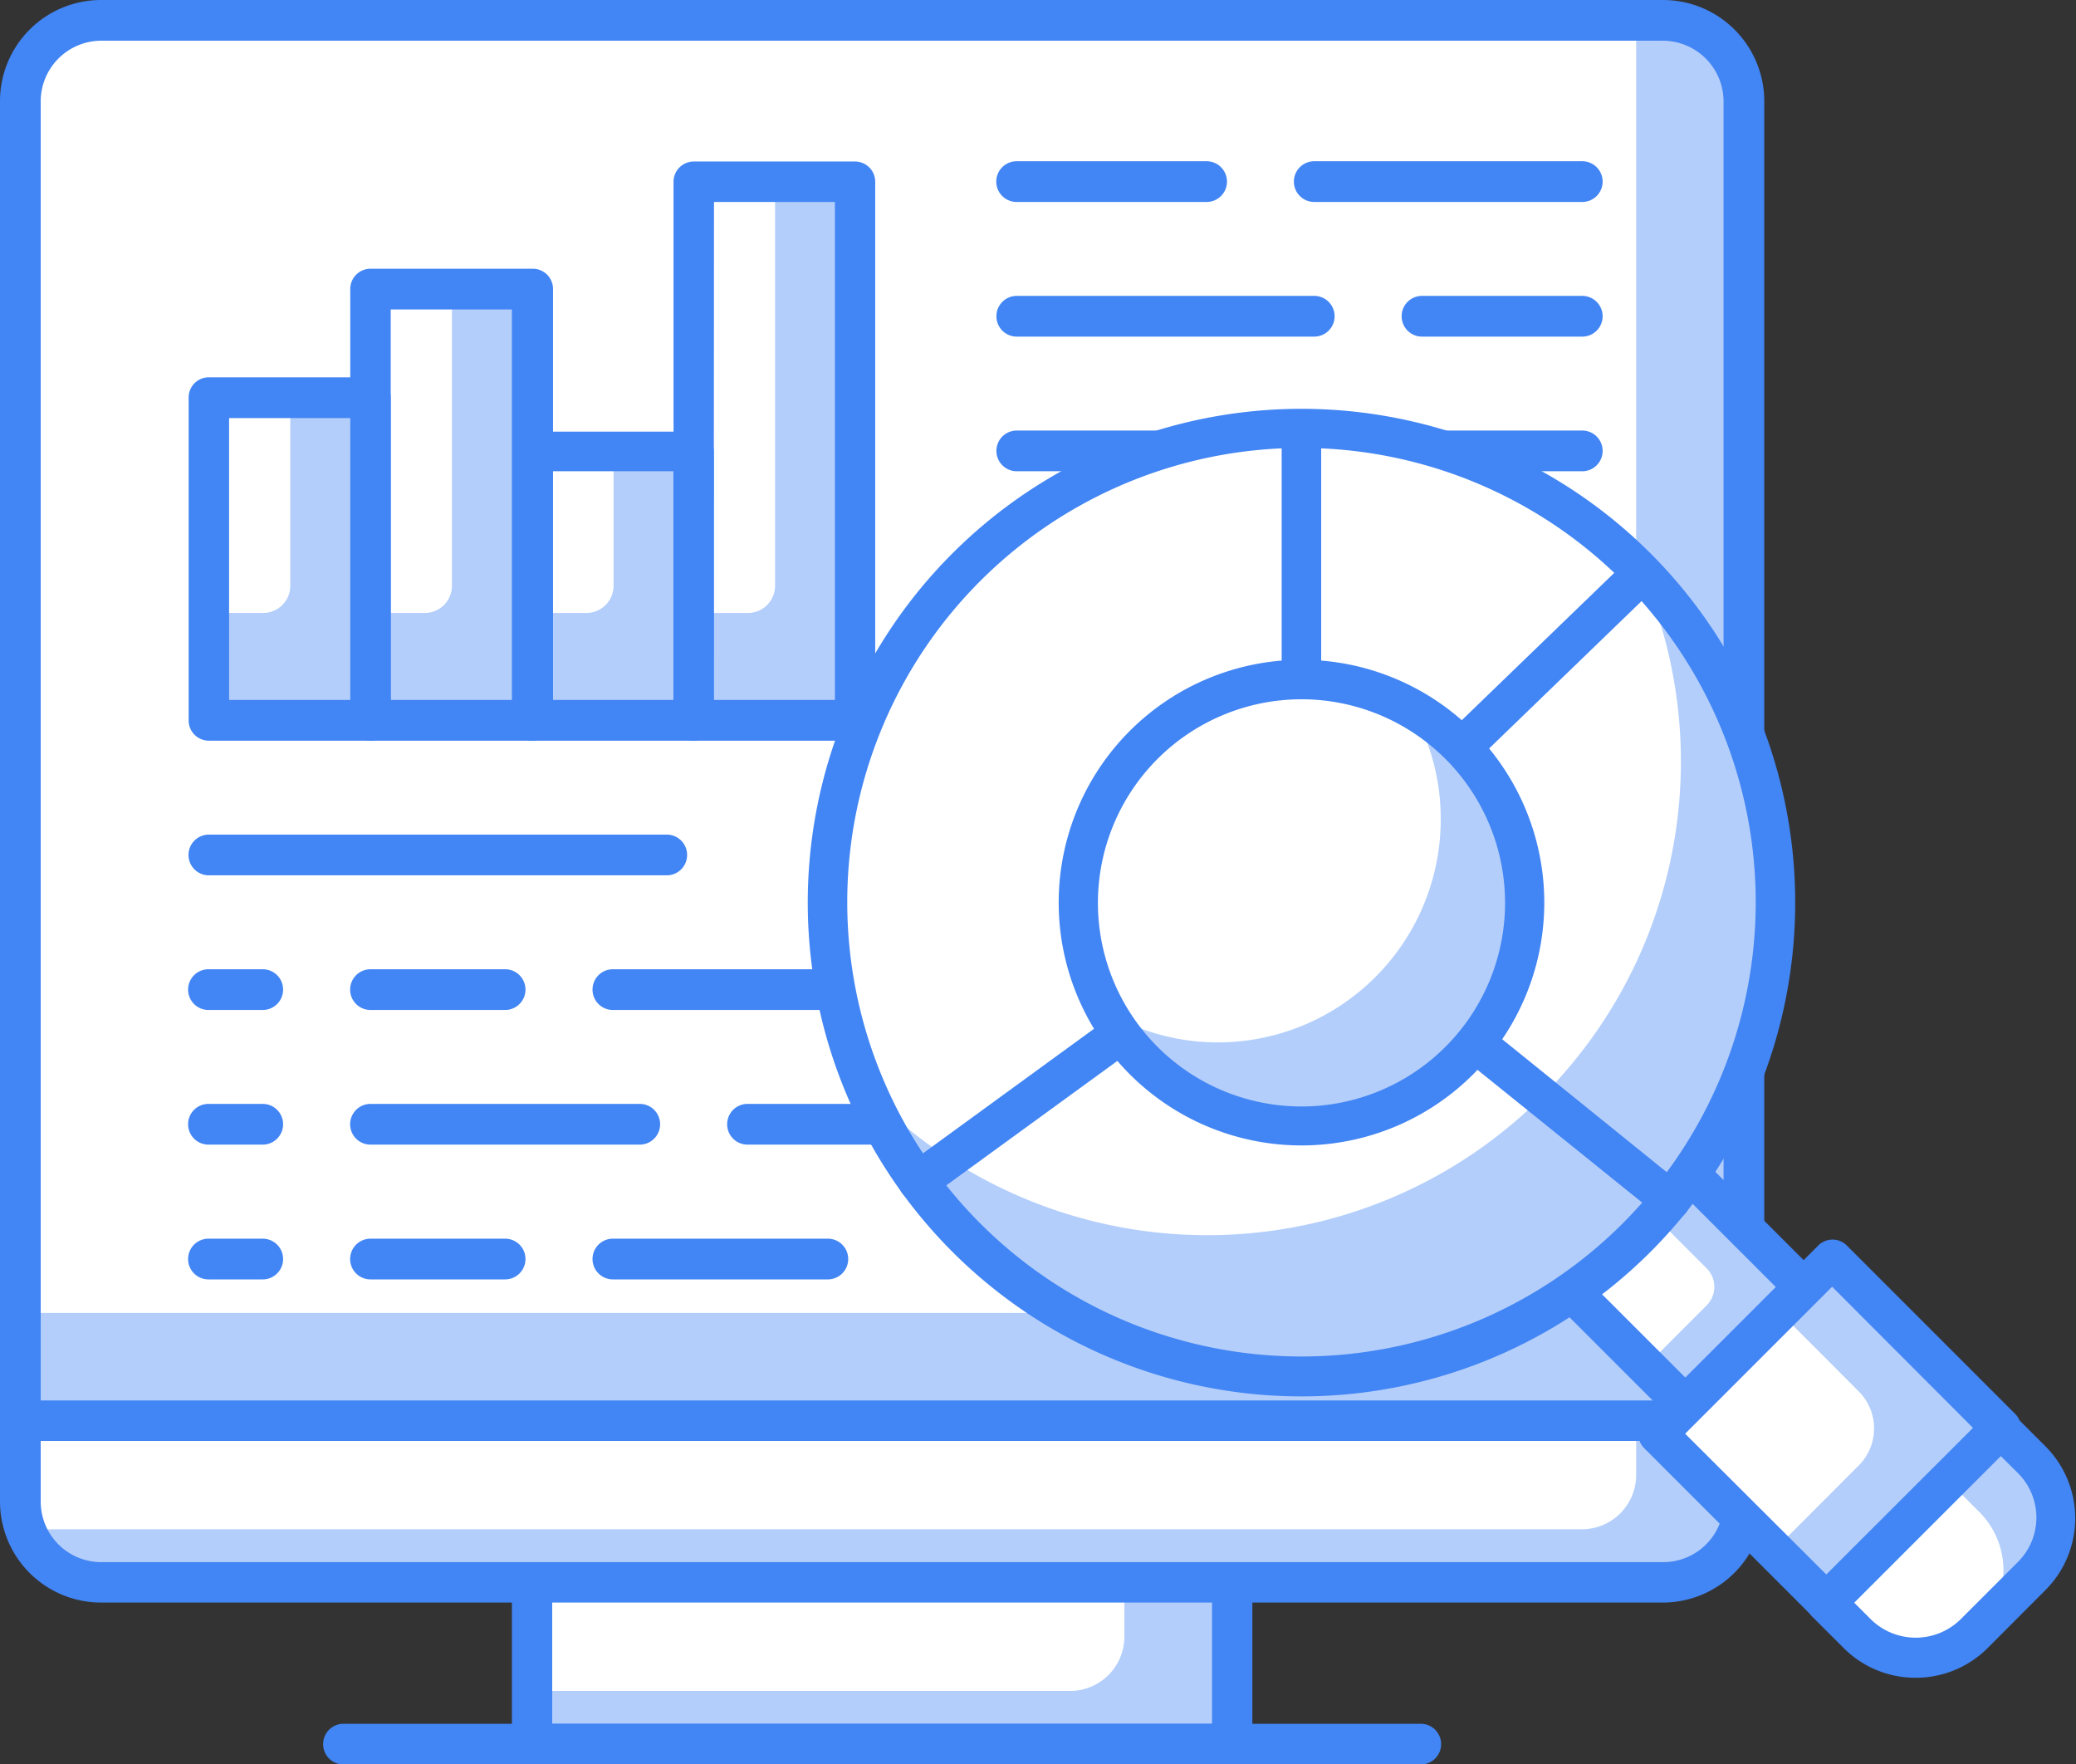 <svg xmlns="http://www.w3.org/2000/svg" viewBox="0 0 152.97 129.97"><rect x="0" y="0" width="152.97" height="129.97" fill="#333333" stroke="none"/><defs><style>.cls-1{fill:#b3cefb;}.cls-2{fill:#fff;}.cls-3{fill:#4285f4;}</style></defs><g id="レイヤー_2" data-name="レイヤー 2"><g id="illust"><rect class="cls-1" x="39.2" y="116.58" width="51.59" height="11.91"/><path class="cls-2" d="M39.2,116.58H82.85v4a4,4,0,0,1-4,4H39.2v-8Z"/><path class="cls-3" d="M90.8,130H39.2a1.48,1.48,0,0,1-1.48-1.48h0v-11.9a1.49,1.49,0,0,1,1.48-1.49H90.8a1.49,1.49,0,0,1,1.48,1.49v11.9A1.48,1.48,0,0,1,90.81,130Zm-50.11-3H89.31V118H40.69Z"/><path class="cls-1" d="M1.5,104.67h127v6a6,6,0,0,1-6,6H7.45a6,6,0,0,1-6-6v-6Z"/><path class="cls-2" d="M1.5,104.67H120.56v4a4,4,0,0,1-4,4H1.5v-8Z"/><path class="cls-3" d="M122.55,118.07H7.45A7.45,7.45,0,0,1,0,110.63v-6a1.49,1.49,0,0,1,1.49-1.49h127a1.49,1.49,0,0,1,1.49,1.49h0v6A7.46,7.46,0,0,1,122.55,118.07ZM3,106.16v4.47a4.46,4.46,0,0,0,4.46,4.46h115.1a4.46,4.46,0,0,0,4.46-4.46h0v-4.47Z"/><path class="cls-3" d="M104.69,130H25.31a1.5,1.5,0,0,1,0-3h79.38a1.5,1.5,0,0,1,0,3Z"/><path class="cls-1" d="M7.45,1.48h115.1a6,6,0,0,1,6,6v97.24H1.5V7.44A6,6,0,0,1,7.45,1.48Z"/><path class="cls-2" d="M7.45,1.48H120.56V72.92A23.81,23.81,0,0,1,96.75,96.73H1.5V7.44A6,6,0,0,1,7.45,1.48Z"/><path class="cls-3" d="M128.5,106.16H1.5A1.49,1.49,0,0,1,0,104.68H0V7.44A7.45,7.45,0,0,1,7.44,0h115.1A7.46,7.46,0,0,1,130,7.44h0v97.23a1.49,1.49,0,0,1-1.49,1.49ZM3,103.18H127V7.44A4.48,4.48,0,0,0,122.54,3H7.45A4.47,4.47,0,0,0,3,7.44Z"/><path class="cls-3" d="M67,74.41H45.16a1.5,1.5,0,0,1,0-3H67a1.5,1.5,0,0,1,0,3Z"/><path class="cls-3" d="M37.22,74.41H27.3a1.5,1.5,0,1,1,0-3h9.92a1.5,1.5,0,0,1,0,3Z"/><path class="cls-3" d="M67,84.33H55.08a1.5,1.5,0,0,1,0-3H67a1.5,1.5,0,0,1,0,3Z"/><path class="cls-3" d="M47.14,84.33H27.3a1.5,1.5,0,1,1,0-3H47.14a1.5,1.5,0,0,1,0,3Z"/><path class="cls-3" d="M49.13,64.49H15.39a1.5,1.5,0,0,1,0-3H49.13a1.5,1.5,0,0,1,0,3Z"/><path class="cls-3" d="M19.36,74.41h-4a1.5,1.5,0,0,1,0-3h4a1.5,1.5,0,0,1,0,3Z"/><path class="cls-3" d="M19.36,84.33h-4a1.5,1.5,0,0,1,0-3h4a1.5,1.5,0,0,1,0,3Z"/><path class="cls-3" d="M61,94.26H45.16a1.5,1.5,0,0,1,0-3H61a1.5,1.5,0,0,1,0,3Z"/><path class="cls-3" d="M37.22,94.26H27.3a1.5,1.5,0,1,1,0-3h9.92a1.5,1.5,0,1,1,0,3Z"/><path class="cls-3" d="M19.36,94.26h-4a1.5,1.5,0,0,1,0-3h4a1.5,1.5,0,0,1,0,3Z"/><rect class="cls-1" x="51.12" y="13.39" width="11.91" height="39.69"/><path class="cls-2" d="M51.11,13.39h6V43.16a2,2,0,0,1-2,2h-4V13.39Z"/><path class="cls-3" d="M63,54.57H51.12a1.49,1.49,0,0,1-1.49-1.49V13.39a1.49,1.49,0,0,1,1.49-1.49H63a1.49,1.49,0,0,1,1.49,1.49V53.08A1.49,1.49,0,0,1,63,54.57Zm-10.41-3h8.93V14.88H52.61Z"/><rect class="cls-1" x="39.21" y="33.24" width="11.91" height="19.84"/><path class="cls-2" d="M39.21,33.24h6v9.92a2,2,0,0,1-2,2h-4V33.24Z"/><path class="cls-3" d="M51.11,54.57H39.21a1.49,1.49,0,0,1-1.49-1.49V33.24a1.47,1.47,0,0,1,1.49-1.44h11.9a1.49,1.49,0,0,1,1.49,1.49V53.08A1.49,1.49,0,0,1,51.11,54.57Zm-10.42-3h8.93V34.72H40.69Z"/><rect class="cls-1" x="27.3" y="21.33" width="11.91" height="31.75"/><path class="cls-2" d="M27.3,21.33h6V43.16a2,2,0,0,1-2,2h-4Z"/><path class="cls-3" d="M39.21,54.57H27.3a1.49,1.49,0,0,1-1.49-1.49V21.33a1.49,1.49,0,0,1,1.45-1.53h12a1.49,1.49,0,0,1,1.49,1.49V53.08A1.49,1.49,0,0,1,39.21,54.57Zm-10.42-3h8.93V22.8H28.79Z"/><rect class="cls-1" x="15.39" y="29.27" width="11.91" height="23.81"/><path class="cls-2" d="M15.39,29.27h6V43.16a2,2,0,0,1-2,2h-4V29.27Z"/><path class="cls-3" d="M27.3,54.57H15.39a1.49,1.49,0,0,1-1.49-1.49V29.27a1.48,1.48,0,0,1,1.49-1.47H27.3a1.49,1.49,0,0,1,1.49,1.49h0V53.08A1.49,1.49,0,0,1,27.3,54.57Zm-10.42-3h8.93V30.8H16.88Z"/><path class="cls-3" d="M116.59,14.88H96.84a1.5,1.5,0,0,1,0-3h19.75a1.5,1.5,0,0,1,0,3Z"/><path class="cls-3" d="M88.91,14.88h-14a1.5,1.5,0,0,1,0-3h14a1.5,1.5,0,0,1,0,3Z"/><path class="cls-3" d="M116.59,24.8H104.78a1.5,1.5,0,0,1,0-3h11.81a1.5,1.5,0,0,1,0,3Z"/><path class="cls-3" d="M96.84,24.8H74.92a1.5,1.5,0,0,1,0-3H96.84a1.5,1.5,0,0,1,0,3Z"/><path class="cls-3" d="M116.59,34.72H94.86a1.5,1.5,0,1,1,0-3h21.73a1.5,1.5,0,0,1,0,3Z"/><path class="cls-3" d="M86.92,34.72h-12a1.5,1.5,0,0,1,0-3h12a1.5,1.5,0,0,1,0,3Z"/><path class="cls-3" d="M104.69,44.65H74.92a1.5,1.5,0,0,1,0-3h29.77a1.5,1.5,0,0,1,0,3Z"/><rect class="cls-1" x="117.89" y="88.37" width="12.35" height="12.69" transform="translate(-30.64 115.47) rotate(-45)"/><path class="cls-2" d="M125.71,96.22l-4.45,4.45h0l-6.06-6.06h0l5.86-5.86h0l4.69,4.69a1.93,1.93,0,0,1,0,2.74Z"/><path class="cls-3" d="M124.18,105a1.51,1.51,0,0,1-1-.42l-9-9a1.45,1.45,0,0,1,0-2h0l8.73-8.73a1.45,1.45,0,0,1,2,0h0l9,9a1.45,1.45,0,0,1,0,2h0l-8.73,8.73A1.44,1.44,0,0,1,124.18,105Zm-6.91-10.42,6.91,6.91,6.67-6.67-6.91-6.91Z"/><rect class="cls-1" x="125.68" y="96.62" width="18.19" height="17.62" transform="translate(-35.08 126.18) rotate(-45)"/><path class="cls-2" d="M136.93,108l-6.23,6.24h0l-8.58-8.58h0l9-9h0l5.83,5.84a3.86,3.86,0,0,1,0,5.48Z"/><path class="cls-3" d="M134.57,119.54a1.5,1.5,0,0,1-1-.43l-12.45-12.45a1.45,1.45,0,0,1,0-2h0L134,91.74a1.49,1.49,0,0,1,2.06,0l12.45,12.45a1.45,1.45,0,0,1,0,2h0L135.6,119.11A1.46,1.46,0,0,1,134.57,119.54Zm-10.4-13.91L134.57,116l10.81-10.8L135,94.8Z"/><path class="cls-2" d="M145.45,120.38l4.28-4.28a6.07,6.07,0,0,0,0-8.58l-2.29-2.3-12.87,12.86,2.3,2.3A6.07,6.07,0,0,0,145.45,120.38Z"/><path class="cls-1" d="M143.55,109.1l2.3,2.3a6.07,6.07,0,0,1,0,8.58l-.4.4h0l4.28-4.28a6.07,6.07,0,0,0,0-8.58l-2.29-2.3Z"/><path class="cls-3" d="M141.16,123.61a7.47,7.47,0,0,1-5.32-2.2l-2.3-2.3a1.49,1.49,0,0,1-.42-1,1.51,1.51,0,0,1,.42-1l12.87-12.86a1.44,1.44,0,0,1,2,0h0l2.3,2.3a7.49,7.49,0,0,1,0,10.61l0,0-4.28,4.29h0A7.49,7.49,0,0,1,141.16,123.61Zm-4.53-5.53,1.27,1.27a4.72,4.72,0,0,0,6.52,0l4.29-4.29a4.62,4.62,0,0,0,0-6.51l-1.28-1.27Z"/><circle class="cls-2" cx="95.9" cy="66.5" r="34.93" transform="translate(21.72 156.59) rotate(-85.27)"/><path class="cls-1" d="M121,42.27a34.9,34.9,0,0,1-57.22,38,34.92,34.92,0,1,0,57.22-38Z"/><path class="cls-3" d="M95.9,102.88A36.38,36.38,0,1,1,132.28,66.5,36.38,36.38,0,0,1,95.9,102.88ZM95.9,33A33.47,33.47,0,1,0,129.37,66.5,33.48,33.48,0,0,0,95.9,33Z"/><path class="cls-3" d="M95.9,68a1.56,1.56,0,0,1-.57-.11,1.46,1.46,0,0,1-.89-1.34V31.57a1.46,1.46,0,0,1,2.91,0v31.5L120,41.19a1.45,1.45,0,0,1,2,2.09L96.89,67.55A1.51,1.51,0,0,1,95.9,68Z"/><path class="cls-3" d="M123.09,89.86a1.47,1.47,0,0,1-.92-.32L95.85,68.33,68.51,88.22a1.46,1.46,0,0,1-1.72-2.36h0L95,65.32a1.46,1.46,0,0,1,1.77,0l27.23,22a1.45,1.45,0,0,1-.91,2.58Z"/><circle class="cls-2" cx="95.9" cy="66.5" r="16.44"/><path class="cls-1" d="M104,52.22a16.25,16.25,0,0,1,2.16,8.11A16.44,16.44,0,0,1,89.75,76.8h0a16.25,16.25,0,0,1-8.11-2.16A16.42,16.42,0,1,0,104,52.22Z"/><path class="cls-3" d="M95.9,84.39A17.89,17.89,0,1,1,113.79,66.5,17.89,17.89,0,0,1,95.9,84.39Zm0-32.87a15,15,0,1,0,15,15,15,15,0,0,0-15-15Z"/></g></g></svg>